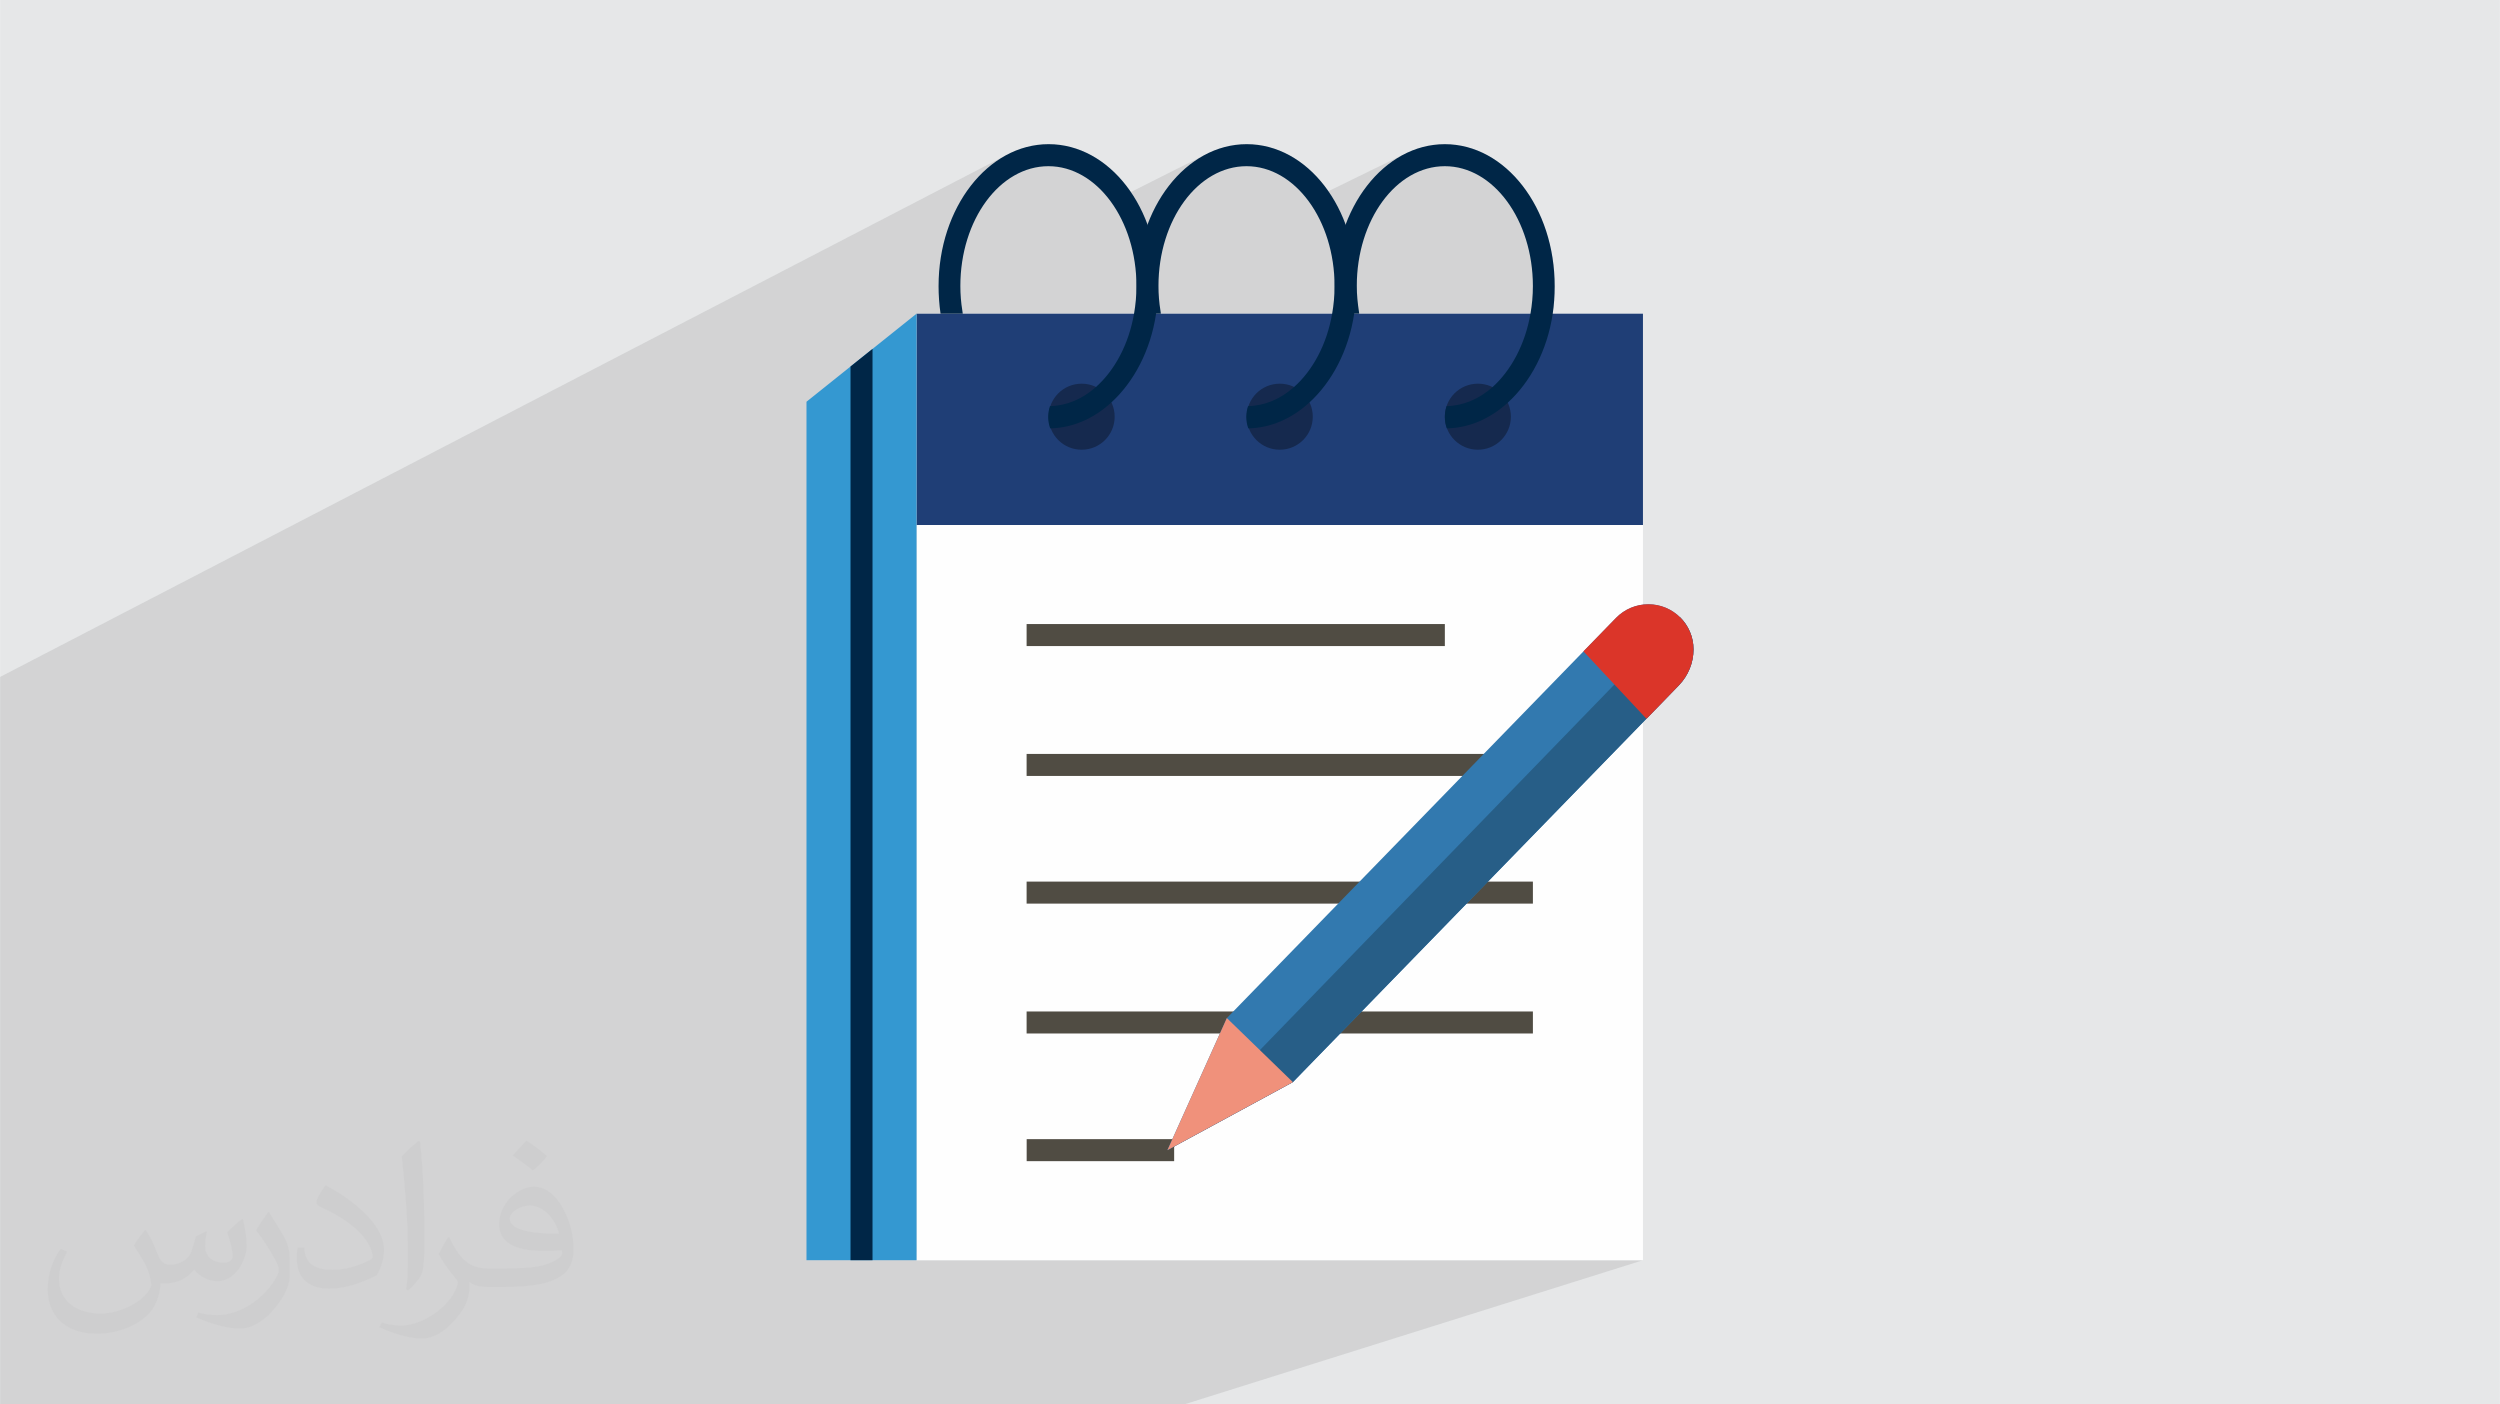 <?xml version="1.0" encoding="UTF-8"?>
<!DOCTYPE svg PUBLIC "-//W3C//DTD SVG 1.0//EN" "http://www.w3.org/TR/2001/REC-SVG-20010904/DTD/svg10.dtd">
<!-- Creator: CorelDRAW -->
<svg xmlns="http://www.w3.org/2000/svg" xml:space="preserve" width="3.708in" height="2.083in" version="1.0" style="shape-rendering:geometricPrecision; text-rendering:geometricPrecision; image-rendering:optimizeQuality; fill-rule:evenodd; clip-rule:evenodd"
viewBox="0 0 3702.73 2080.18"
 xmlns:xlink="http://www.w3.org/1999/xlink"
 xmlns:xodm="http://www.corel.com/coreldraw/odm/2003">
 <defs>
  <style type="text/css">
   <![CDATA[
    .fil3 {fill:#FEFEFE}
    .fil5 {fill:#1F3E76}
    .fil4 {fill:#504C43}
    .fil0 {fill:#E6E7E8}
    .fil12 {fill:#002647;fill-rule:nonzero}
    .fil7 {fill:#15294E;fill-rule:nonzero}
    .fil9 {fill:#275E87;fill-rule:nonzero}
    .fil8 {fill:#3279AF;fill-rule:nonzero}
    .fil6 {fill:#3498D1;fill-rule:nonzero}
    .fil10 {fill:#DB3529;fill-rule:nonzero}
    .fil11 {fill:#F0917B;fill-rule:nonzero}
    .fil2 {fill:#373435;fill-opacity:0.031}
    .fil1 {fill:#2B2A29;fill-opacity:0.102}
   ]]>
  </style>
 </defs>
 <g id="Layer_x0020_1">
  <polygon class="fil0" points="-0,0 3702.73,0 3702.73,2080.18 -0,2080.18 "/>
  <path class="fil1" d="M2148.44 634.24l84.45 -37.57 -84.45 37.57zm-394.55 1445.94l-614.68 0 -180.41 0 -210.59 0 -33.1 0 -5.15 0 -22.71 0 -22.28 0 -27.49 0 -4.5 0 -0.82 0 -9.25 0 -27.09 0 -16.33 0 -40.36 0 -27.66 0 -71.05 0 -1.01 0 -165.89 0 -3.24 0 -48.04 0 -137.91 0 -75.51 0 -6.61 0 -2.24 0 0 -8.27 0 -151.29 0 -1.14 0 -152.76 0 -6.05 0 -111.32 0 -50.23 0 -70.31 0 -3.87 0 -33.48 0 -6.58 0 -2.77 0 -14.85 0 -0.02 0 -4.77 0 -4.56 0 -2.64 0 -13.39 0 -2.29 0 -21.16 0 -4.21 0 -2.3 0 -12.98 0 -4.63 0 -2.7 0 -11.8 0 -6.36 0 -3.91 0 -9.25 0 -0.14 0 -5.96 0 -0.02 0 -4.41 0 -4.38 0 -3.52 0 -13.46 0 -34 0 -0.83 0 -1.18 0 -1.4 0 -1.43 0 -9.09 0 -2.74 0 -19.11 0 -0.28 0 -12.83 0 -0.14 0 -58.49 0 -13.32 0 -4.15 0 -3.56 0 -4.6 0 -1.64 0 -3.2 0 -11.95 0 -4.96 0 -2.32 0 -10.2 0 -3.59 0 -79.88 0 -10.31 0 -16.84 0 -13.7 1489.65 -772.58 7.4 -3.77 7.57 -3.31 7.74 -2.83 7.89 -2.35 8.02 -1.85 8.16 -1.34 8.27 -0.81 8.38 -0.28 8.38 0.28 8.27 0.81 8.15 1.34 8.03 1.85 7.88 2.35 7.73 2.83 7.57 3.31 7.4 3.77 7.21 4.21 7.02 4.65 6.82 5.07 6.6 5.48 6.38 5.87 6.14 6.25 5.9 6.62 5.64 6.97 5.37 7.32 1.29 1.94 115.61 -58.15 7.57 -3.31 7.74 -2.83 7.89 -2.35 8.02 -1.85 8.16 -1.34 8.27 -0.81 8.38 -0.28 8.38 0.28 8.27 0.81 8.15 1.34 8.03 1.85 7.88 2.35 7.73 2.83 7.57 3.31 7.4 3.77 7.21 4.21 7.02 4.65 6.82 5.07 6.6 5.48 6.38 5.87 6.14 6.25 5.9 6.62 5.64 6.97 5.37 7.32 0.44 0.66 116.46 -56.87 7.58 -3.31 7.73 -2.83 7.89 -2.35 8.02 -1.85 8.16 -1.34 8.27 -0.81 8.38 -0.28 8.38 0.28 8.27 0.81 8.16 1.34 8.02 1.85 7.89 2.35 7.73 2.83 7.58 3.31 7.4 3.77 7.22 4.21 7.03 4.65 6.82 5.07 6.61 5.48 6.39 5.87 6.16 6.25 5.91 6.62 5.66 6.97 5.39 7.32 5.11 7.64 4.83 7.96 4.54 8.26 4.23 8.55 3.91 8.82 3.59 9.08 3.25 9.33 2.91 9.57 2.54 9.79 2.18 10 1.8 10.19 1.41 10.38 1.01 10.55 0.61 10.7 0.18 10.85 -0.05 5.24 -0.14 5.21 -0.23 5.17 -0.32 5.13 -0.41 5.08 -0.5 5.03 -0.59 4.98 -0.69 4.92 -0.81 5.05 -0.91 5.01 -1 4.96 -1.1 4.92 -1.19 4.87 -1.28 4.82 -1.37 4.76 -1.46 4.71 -1.54 4.65 -1.63 4.6 -1.71 4.54 -1.79 4.48 -1.88 4.42 -1.95 4.35 -2.03 4.29 -2.11 4.22 -2.19 4.16 -2.26 4.08 -2.33 4.01 -2.4 3.94 -2.47 3.86 -2.54 3.78 -2.61 3.71 -2.68 3.62 -2.74 3.54 -2.8 3.46 -2.87 3.37 -2.92 3.29 -2.98 3.2 -3.04 3.11 -3.1 3.02 -3.15 2.92 -4.83 4.23 -4.96 4.01 -5.08 3.79 -5.2 3.55 -5.31 3.32 -5.42 3.07 -5.52 2.82 -5.62 2.56 -43.42 19.28 0.77 1.28 2.81 3.76 3.15 3.47 3.47 3.16 3.76 2.81 4.03 2.45 4.28 2.06 4.5 1.64 4.69 1.2 4.86 0.74 5.01 0.25 5.01 -0.25 4.86 -0.74 4.69 -1.2 4.5 -1.64 -262.4 115.34 487.88 0 -350.2 146.72 56.76 0 0 32.61 -386.48 159.76 131.25 0 530.79 -216.5 -3.03 1.36 -2.96 1.51 -2.89 1.66 -2.81 1.8 -2.72 1.95 -2.63 2.1 -2.54 2.24 -2.44 2.37 -48.19 49.56 -0.03 0.03 4.58 4.91 138.2 -55.8 -96.94 99.96 46.73 50.02 1.3 0.33 -156.06 61.05 -12.72 13.12 0 10.93 -17.03 6.63 -145.34 149.88 162.37 0 0 32.6 -302.95 112.35 -45.98 47.41 348.92 0 0 32.6 -531.37 187.08 0 2.02 -381.56 134.26 0 12.46 1075.95 0 -679.52 213.56z"/>
  <polygon class="fil1" points="-0,2043.25 -0,2043.25 1021.86,1651.17 1021.86,1651.17 "/>
  <path class="fil2" d="M215.96 1821.93c7.07,10.71 11.65,21.01 16.13,32.45 3.33,6.66 5.09,18.93 20.7,18.93 4.57,0 11.13,-1.35 16.95,-4.57 6.55,-3.44 11.54,-8.64 14.15,-16.53l6.24 -21.01 15.19 -7.49 1.04 1.04c-2.08,7.91 -2.59,15.5 -2.59,21.43 0,17.57 15.19,24.23 27.25,24.23 7.07,0 13.42,-3.44 13.42,-9.89 0,-8.32 -3.53,-22.47 -8.12,-35.16 7.07,-7.07 14.15,-14.15 22.26,-19.87l1.25 0.63c3.53,14.98 5.51,29.75 5.51,39.63 0,9.67 -4.27,20.39 -7.8,27.36 -7.28,13.73 -20.18,24.65 -35.78,24.65 -11.85,0 -25.06,-5.93 -34.12,-16.95l-0.52 0c-8.53,10.61 -21.74,20.18 -42.86,20.18l-6.55 0c-1.04,13.94 -4.05,23.81 -8.64,32.66 -12.58,24.54 -49.92,41.92 -85.08,41.92 -48.89,0 -73.43,-28.19 -73.43,-65.73 0,-23.19 7.59,-44.72 19.24,-60.01l9.56 3.95c-7.28,13.94 -12.17,27.04 -12.17,39.94 0,35.16 28.61,51.9 61.58,51.9 30.58,0 68.44,-19.45 75.31,-42.02 -2.59,-24.65 -11.85,-36.19 -26,-58.66 4.27,-7.49 9.78,-14.98 16.64,-22.98l1.25 0 0 0 0 0 -0.01 -0.04zm563.83 -132.3c10.3,6.45 20.39,14.04 30.27,22.78 -5.51,7.8 -12.38,14.88 -20.91,21.12 -9.89,-8.01 -19.76,-14.88 -29.86,-22.16 6.86,-7.7 13.63,-15.08 20.49,-21.74l0 0 0 0 0 0 0 0 0 0 0.01 0zm5.3 96.11c-16.64,0 -30.27,10.92 -30.27,19.03 0,17.38 33.28,22.78 73.12,22.56 -4.99,-20.39 -22.47,-41.61 -42.86,-41.61l0 0.01zm-37.35 92.99c21.64,0 40.57,-0.63 55.02,-4.27 16.13,-4.05 29.75,-12.17 29.75,-17.78 0,-1.46 0,-3.22 -0.52,-4.68 -9.05,0.83 -19.45,0.83 -28.5,0.83 -29.33,0 -51.79,-6.66 -60.64,-23.09 -2.19,-4.57 -3.74,-9.67 -3.74,-15.5 0,-15.92 6.86,-31.41 18.93,-42.13 10.08,-8.84 21.22,-14.35 32.55,-14.35 20.49,0 36.81,16.44 48.26,42.34 6.24,14.15 10.5,30.47 10.5,51.07 0,13.73 -3.74,25.27 -12.27,33.8 -15.92,15.4 -45.24,21.22 -90.17,21.22l-20.39 0 0 0 -5.3 0c-11.13,0 -19.14,-1.98 -25.48,-6.86l-1.04 0c0.31,2.59 0.52,5.09 0.52,7.49 0,10.08 -3.33,22.98 -10.08,33.28 -19.97,29.64 -41.61,42.53 -60.33,42.53 -18.93,0 -42.13,-7.28 -63.03,-16.75l3.74 -7.28c6.76,2.81 16.13,4.68 29.02,4.68 33.8,0 78.21,-32.45 83.72,-64.17 -1.25,-2.59 -3.53,-6.03 -6.76,-9.67 -9.89,-11.75 -16.13,-21.53 -21.95,-31.82 4.99,-9.89 9.56,-17.78 13.83,-24.96l1.77 -0.21c14.46,29.44 27.56,46.28 56.78,46.28l4.57 0 0 0 21.22 0 0 0 0 0 0 0 0 0 0 0 0.04 0zm-146.45 31.1c2.5,-13.52 2.7,-28.7 2.7,-42.86l0 -21.01c0,-39.21 -4.99,-96.2 -9.05,-133.34 7.07,-7.59 16.95,-16.53 24.75,-22.56l2.29 0.63c5.3,46.7 6.55,100.79 6.55,150.81 0,13.11 -0.52,25.9 -1.77,35.26 -0.73,11.85 -7.59,20.8 -22.26,34.53l-3.22 -1.46zm-150.71 -61.89c0.73,18.41 9.78,32.87 41.4,32.87 19.66,0 36.3,-5.09 54.71,-13.83 3.33,-1.46 5.09,-3.44 5.09,-5.09 0,-11.54 -8.84,-26.83 -23.71,-40.77 -14.46,-13.11 -33.6,-24.65 -51.48,-32.35 -6.14,-2.59 -8.12,-5.3 -8.12,-7.91 0,-5.3 7.07,-16.44 12.9,-24.44l1.98 -0.21c20.49,10.71 43.38,26.63 60.33,44.3 15.4,16.33 24.96,32.87 24.96,50.86 0,13.31 -4.05,25.79 -10.61,37.44 -22.47,11.33 -46.39,19.97 -70.1,19.97 -28.81,0 -48.47,-13.52 -48.47,-45.24 0,-3.44 0,-8.73 1.25,-15.61l9.89 0 0 0 0 0 0 0 0 0 0 0 -0.01 0zm-52.11 -52.32l17.89 28.92c6.55,10.71 12.69,22.37 12.69,40.77l0 23.5c0,19.03 -12.17,39.42 -31.82,59.6 -15.4,13.63 -29.02,19.45 -41.61,19.45 -18.72,0 -40.15,-5.82 -64.9,-16.44l2.81 -7.28c7.8,2.08 16.84,3.84 27.98,3.84 35.58,-0.21 71.97,-26.21 88.61,-57.93 1.98,-3.64 2.7,-7.07 2.7,-9.47 0,-3.64 -1.98,-7.7 -3.53,-11.33 -9.05,-17.05 -19.14,-32.66 -30.27,-47.12 5.82,-9.16 11.65,-17.99 17.99,-26.73l1.46 0.21 0 0 0 0 0 0 0 0 0 0 -0.01 0z"/>
  <g id="_3030956706960">
   <polygon id="XMLID_2033_" class="fil3" points="1357.46,464.62 2433.41,464.62 2433.41,1866.62 1357.46,1866.62 "/>
   <polygon id="XMLID_2015_" class="fil4" points="2139.97,924.34 1520.48,924.34 1520.48,956.95 2139.97,956.95 "/>
   <polygon id="XMLID_2013_" class="fil4" points="2270.39,1116.71 1520.48,1116.71 1520.48,1149.32 2270.39,1149.32 "/>
   <polygon id="XMLID_2005_" class="fil4" points="2270.39,1305.82 1520.48,1305.82 1520.48,1338.43 2270.39,1338.43 "/>
   <polygon id="XMLID_2004_" class="fil4" points="2270.39,1498.19 1520.48,1498.19 1520.48,1530.79 2270.39,1530.79 "/>
   <polygon id="XMLID_2001_" class="fil4" points="1739.02,1687.29 1520.57,1687.29 1520.57,1719.9 1739.02,1719.9 "/>
   <polygon id="XMLID_1999_" class="fil5" points="1357.46,464.62 2433.41,464.62 2433.41,777.63 1357.46,777.63 "/>
   <polygon id="XMLID_1998_" class="fil6" points="1357.46,1866.62 1357.46,464.62 1194.44,595.04 1194.44,1866.62 "/>
   <path id="XMLID_1997_" class="fil7" d="M1846.53 617.21c0,-27.06 21.84,-48.91 48.91,-48.91 27.06,0 48.91,21.84 48.91,48.91 0,27.06 -21.84,48.91 -48.91,48.91 -27.06,0 -48.91,-21.85 -48.91,-48.91z"/>
   <path id="XMLID_1982_" class="fil7" d="M2139.97 617.21c0,-27.06 21.84,-48.91 48.91,-48.91 27.06,0 48.91,21.84 48.91,48.91 0,27.06 -21.84,48.91 -48.91,48.91 -27.06,0 -48.91,-21.85 -48.91,-48.91z"/>
   <path id="XMLID_1981_" class="fil7" d="M1553.09 617.21c0,-27.06 21.84,-48.91 48.91,-48.91 27.06,0 48.91,21.84 48.91,48.91 0,27.06 -21.84,48.91 -48.91,48.91 -27.06,0 -48.91,-21.85 -48.91,-48.91z"/>
   <path id="XMLID_1979_" class="fil8" d="M1729.04 1703.6l185.84 -100.75 571.89 -587.86c13.69,-14.34 21.52,-33.26 21.52,-53.14 0,-36.84 -30,-66.84 -66.84,-66.84 -17.93,0 -35.21,7.17 -47.93,20.21l-576.45 592.75 -88.03 195.63z"/>
   <path id="XMLID_1978_" class="fil9" d="M1729.04 1703.6l5.87 -13.04 753.17 -776.64c12.39,12.06 20.21,29.02 20.21,47.93 0,19.89 -7.83,38.8 -21.52,53.14l-571.89 587.86 -185.84 100.75z"/>
   <path id="XMLID_1966_" class="fil10" d="M2393.52 915.22c12.72,-13.04 30,-20.21 47.93,-20.21 36.84,0 66.84,30 66.84,66.84 0,19.89 -7.83,38.8 -21.52,53.14l-47.61 49.23 -1.3 -0.33 -92.6 -99.12 48.25 -49.56z"/>
   <polygon id="XMLID_1965_" class="fil11" points="1817.07,1507.97 1914.88,1602.85 1729.04,1703.6 "/>
   <polygon id="XMLID_1964_" class="fil12" points="1292.25,1866.62 1259.64,1866.62 1259.64,542.87 1292.25,516.79 "/>
   <g>
    <path id="XMLID_1963_" class="fil12" d="M1683.5 423.54c0,13.7 0.98,27.39 2.94,41.08l32.93 0 -0.65 -4.56c-1.96,-12.06 -2.93,-24.13 -2.93,-36.52 0,-97.81 58.36,-177.37 130.42,-177.37 72.06,0 130.42,79.88 130.42,177.69 0,14.02 -1.31,27.72 -3.59,40.76 -7.83,45.32 -28.69,84.12 -56.73,108.9 -19.56,17.28 -42.71,27.39 -67.82,28.04 -1.63,4.89 -2.61,10.44 -2.61,15.98 0,5.87 0.98,11.41 2.93,16.95 33.58,-0.65 64.56,-14.67 89.99,-37.82 33.91,-30.65 58.69,-77.6 66.84,-131.72 1.96,-13.04 2.93,-26.74 2.93,-40.76 0.98,-116.4 -72.06,-210.63 -162.04,-210.63 -89.99,0 -163.02,94.23 -163.02,209.97l0 0zm0 0l0 0 0 0z"/>
   </g>
   <g>
    <path id="XMLID_1962_" class="fil12" d="M1976.94 423.54c0,13.7 0.98,27.39 3.26,41.08l32.93 0 -0.33 -2.61c-1.96,-12.72 -3.26,-25.43 -3.26,-38.47 0,-97.81 58.36,-177.37 130.42,-177.37 72.06,0 130.42,79.88 130.42,177.7 0,14.02 -1.31,27.71 -3.59,40.76 -7.83,45.32 -28.69,84.12 -56.41,108.9 -19.56,17.28 -42.71,27.39 -67.82,28.04 -1.63,4.89 -2.61,10.43 -2.61,15.98 0,5.87 0.98,11.41 2.94,16.95 33.58,-0.65 64.56,-14.67 89.99,-37.82 33.91,-30.65 58.69,-77.6 66.84,-131.72 1.95,-13.04 2.93,-26.74 2.93,-40.76 0.33,-116.4 -72.71,-210.63 -162.7,-210.63 -89.99,0 -163.02,94.23 -163.02,209.97l0 0zm0 0l0 0 0 0z"/>
   </g>
   <g>
    <path id="XMLID_1961_" class="fil12" d="M1390.06 423.54c0,13.7 0.98,27.39 2.94,41.08l32.93 0 -0.65 -4.56c-1.96,-12.06 -2.93,-24.13 -2.93,-36.52 0,-97.81 58.36,-177.37 130.42,-177.37 72.06,0 130.42,79.88 130.42,177.69 0,14.02 -1.3,27.72 -3.59,40.76 -7.83,45.32 -28.69,84.12 -56.73,108.9 -19.56,17.28 -42.71,27.39 -67.81,28.04 -1.63,4.89 -2.61,10.44 -2.61,15.98 0,5.87 0.98,11.41 2.93,16.95 33.58,-0.65 64.56,-14.67 89.99,-37.82 33.91,-30.65 58.69,-77.6 66.84,-131.72 1.96,-13.04 2.93,-26.74 2.93,-40.76 0.98,-116.4 -72.06,-210.63 -162.04,-210.63 -89.99,0 -163.02,94.23 -163.02,209.97l0 0zm0 0l0 0 0 0z"/>
   </g>
  </g>
 </g>
</svg>
